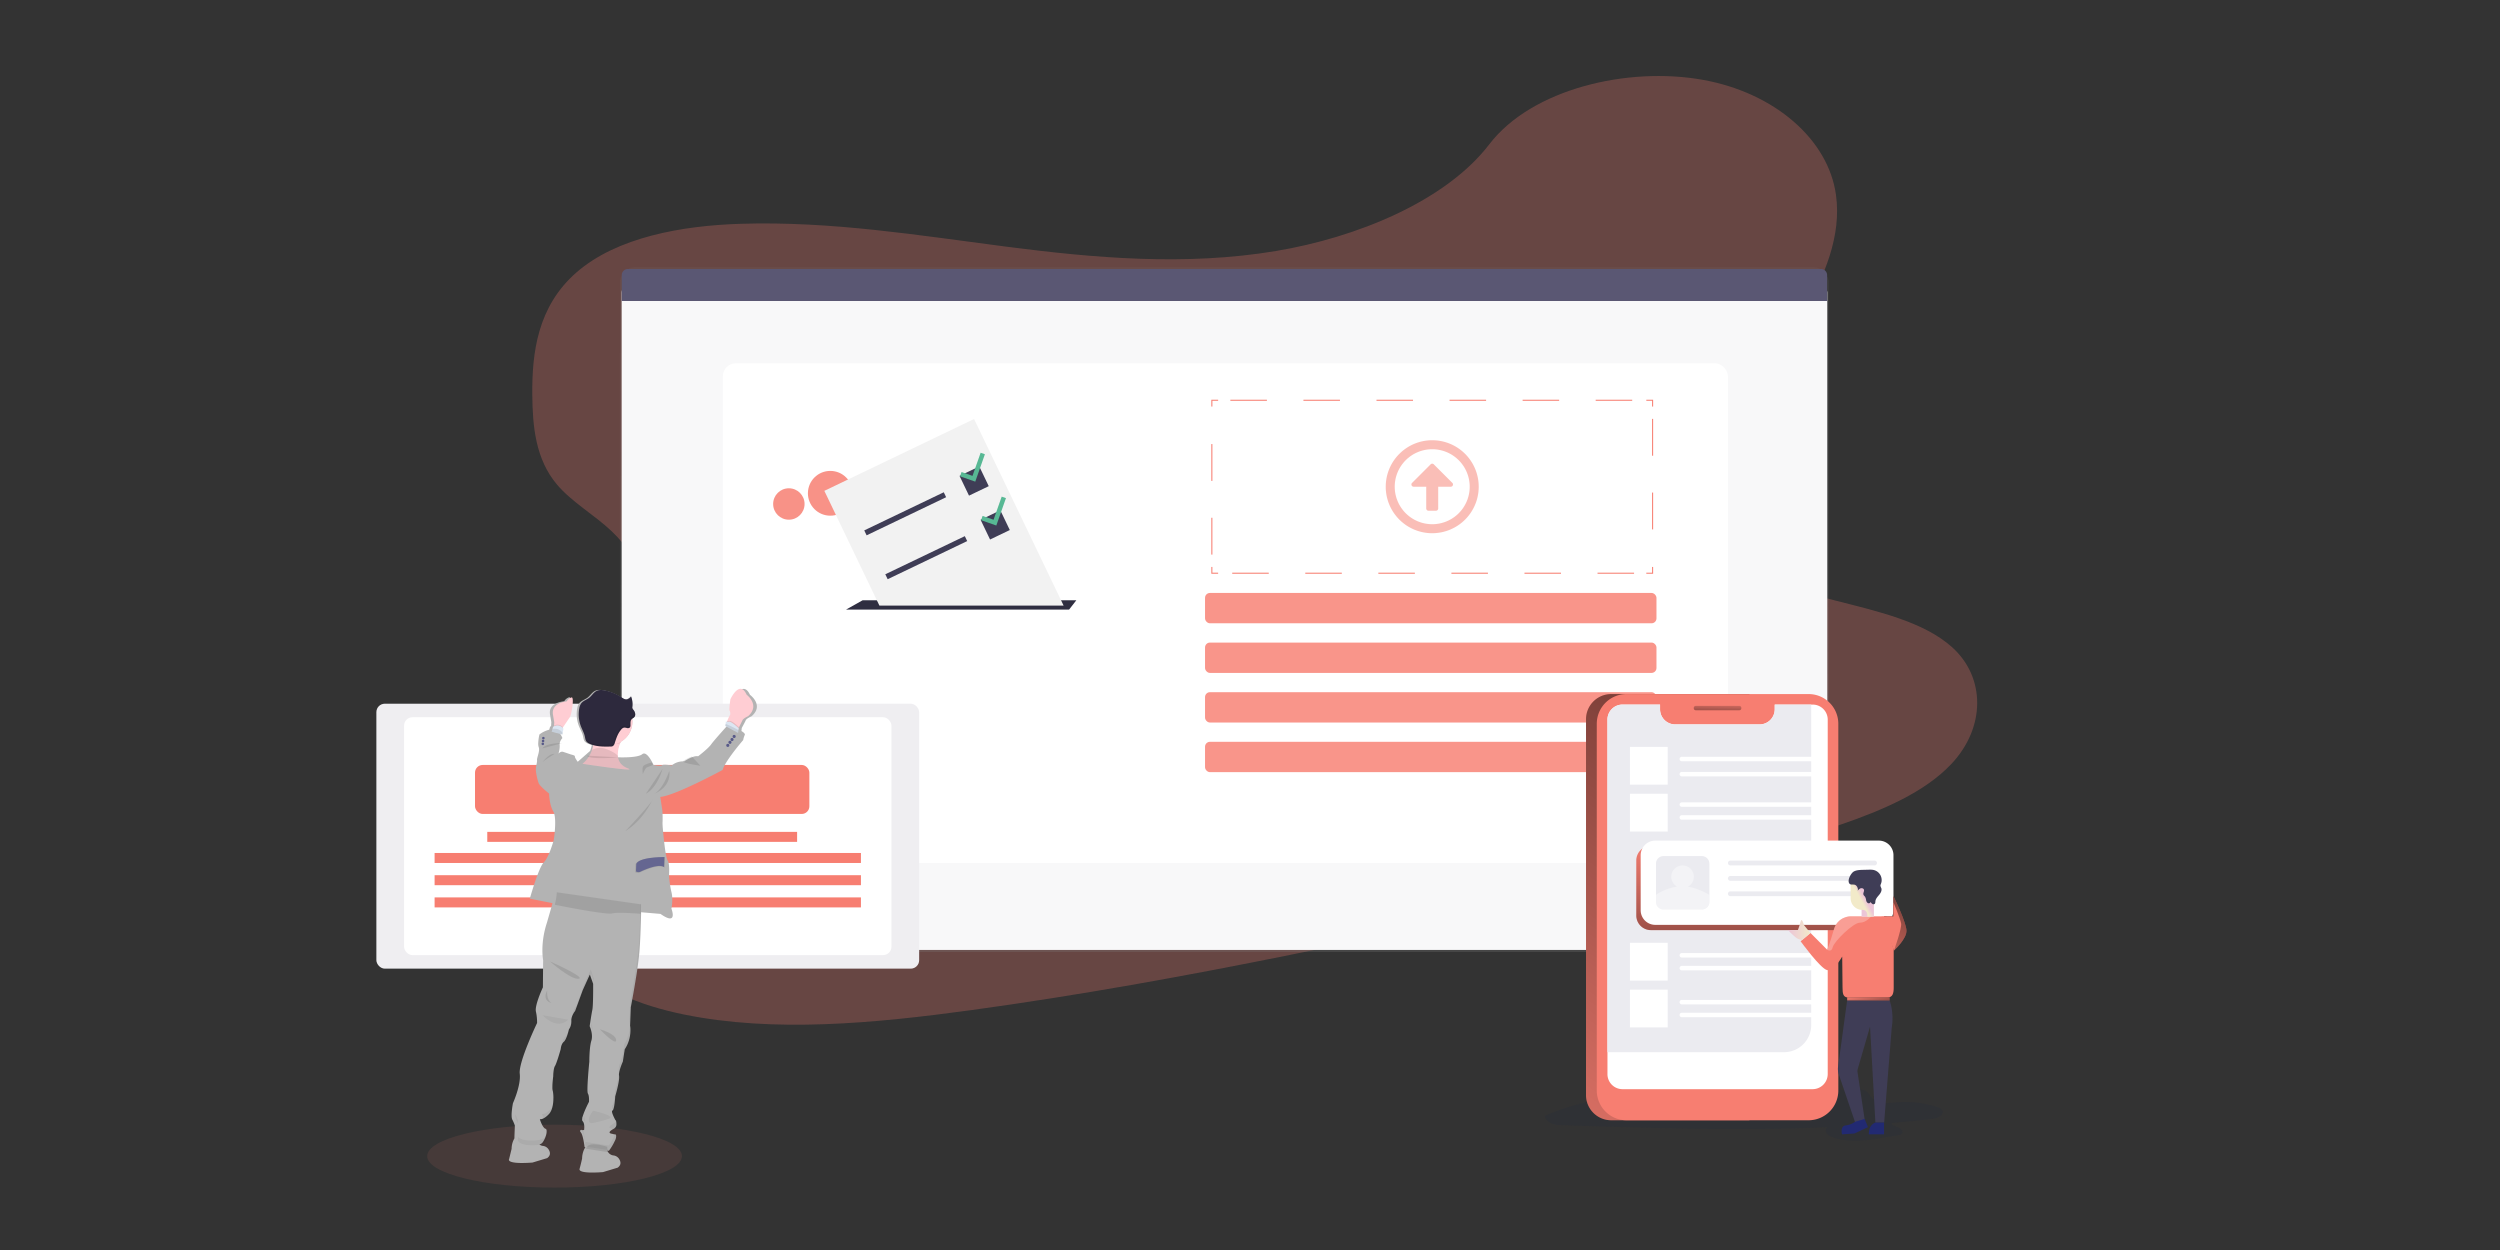 <svg xmlns="http://www.w3.org/2000/svg" xmlns:xlink="http://www.w3.org/1999/xlink" height="400" width="800" xmlns:v="https://vecta.io/nano"><rect width="100%" height="100%" fill="#333333" stroke="none"/><style><![CDATA[.B{opacity:.1}.C{fill:#f77e71}.D{fill:#fff}.E{opacity:.823}.F{fill:#ffcdd3}.G{fill:#ebebf0}.H{fill:#3f3d56}.I{stroke-miterlimit:10}.J{stroke-dasharray:11.69, 11.69}.K{stroke-dasharray:11.79, 11.79}]]></style><defs><linearGradient id="A" gradientUnits="userSpaceOnUse"><stop offset="0" stop-opacity="0"/><stop offset=".85" stop-opacity=".5"/><stop offset=".99"/></linearGradient><linearGradient id="B" x1="549.678" y1="224.089" x2="549.535" y2="229.595" xlink:href="#A"/><linearGradient id="C" x1="564.13" y1="269.502" x2="563.916" y2="315.815" xlink:href="#A"/><linearGradient id="D" x1="594.168" y1="314.111" x2="613.85" y2="283.946" xlink:href="#A"/><linearGradient id="E" x1="597.437" y1="317.592" x2="598.73" y2="323.578" xlink:href="#A"/><linearGradient id="F" gradientUnits="userSpaceOnUse"><stop offset="0" stop-color="#ecc4d7"/><stop offset=".42" stop-color="#efd4d1"/><stop offset="1" stop-color="#f2eac9"/></linearGradient><linearGradient id="G" x1="596.82" y1="287.312" x2="595.497" y2="288.013" xlink:href="#F"/><linearGradient id="H" x1="572.171" y1="297.615" x2="579.347" y2="297.615" xlink:href="#F"/><linearGradient y2="229.633" x2="579.497" y1="380.795" x1="470.185" id="I" xlink:href="#A"/><linearGradient y2="288.233" x2="602.872" y1="288.35" x1="596.448" id="J" xlink:href="#F"/><linearGradient y2="85.473" x2="391.815" y1="304.637" x1="391.815" id="K" gradientUnits="userSpaceOnUse"><stop stop-opacity=".25" stop-color="gray" offset="0"/><stop stop-opacity=".12" stop-color="gray" offset=".54"/><stop stop-opacity=".1" stop-color="gray" offset="1"/></linearGradient><path id="L" d="M139.072 272.954h136.426v3.2H139.072z"/><path id="M" d="M515.583 222.1h44.22V358.48h-44.22a8.058 8.058 0 0 1-8.058-8.058h0V230.158a8.058 8.058 0 0 1 8.058-8.058z"/><path id="N" d="M528.283 270.68h71.557a4.669 4.669 0 0 1 4.667 4.667v17.622a4.669 4.669 0 0 1-4.667 4.667h-71.557a4.669 4.669 0 0 1-4.667-4.667v-17.622a4.669 4.669 0 0 1 4.667-4.667z"/><path id="O" d="M521.576 239.007h12.088v12.088h-12.088z"/><path id="P" d="M599.865 276.928h-46.158a.765.765 0 0 1-.765-.765h0a.765.765 0 0 1 .765-.765h46.158a.765.765 0 0 1 .765.765h0a.765.765 0 0 1-.765.765z"/><path id="Q" d="M581.428 248.443h-43.25a.714.714 0 0 1-.714-.714h0a.714.714 0 0 1 .714-.714h43.25a.714.714 0 0 1 .714.714h0a.729.729 0 0 1-.714.714z"/><path id="R" d="M605.91 286.77s3.953 8.11 4.157 10.89-4.03 6.528-4.03 6.528l-3.162-10.966h3.01v-6.452z"/></defs><ellipse ry="10.068" rx="40.757" cy="369.962" cx="177.459" class="B C"/><path fill="#444053" d="M382.814 90.045l.118.204c-11.033 13.773-11.762 35.16-11.806 35.346l-2.33-2.687c.05-.187 2.907-18.996 14.017-32.863z"/><path stroke="#444053" fill="none" d="M350.546 99.356s12.433 1.067 18.17-5.35" stroke-width=".407" class="I"/><path opacity=".268" d="M408.308 80.323c-29.068 4.85-58.18 2.24-86.207-1.376s-55.987-8.232-85.116-7.328c-18.727.586-39.56 4.267-52.518 15.56-12.466 10.866-14.25 25.722-14.13 39.157.09 10.105 1.038 20.572 7.882 28.698 4.75 5.64 12.014 9.734 17.506 14.95 19.135 18.15 13.708 46.265 1.592 70.073-5.7 11.17-12.665 22.135-16.488 33.587s-4.2 23.788 2.996 33.27c7.14 9.4 20.8 14.815 35.012 17.718 28.86 5.89 60.893 2.85 91.874-1.38 68.575-9.41 136.385-24.627 204-39.816 25.026-5.618 50.16-11.27 74.238-19.542 13.37-4.584 26.972-10.353 35.533-19.477 10.866-11.583 10.964-27.57.228-37.268-18.01-16.285-58.303-13.223-72.304-31.755-7.71-10.178-4.572-23.865 1.32-35.896 12.62-25.81 37.353-51.154 33.79-77.092-2.443-17.816-19.696-32.732-42.617-36.856-24.02-4.32-54.72 2.895-68.306 20.608-13.99 18.288-42.617 29.89-68.282 34.165z" class="C"/><rect fill="url(#K)" rx="5.085" height="219.164" width="386.897" y="85.473" x="198.365"/><g class="D"><rect rx="5.085" height="215.354" width="385.712" y="88.555" x="198.979"/><rect rx="5.085" height="215.354" width="385.712" y="88.555" x="198.979"/></g><g fill="#5a5773"><rect opacity=".04" rx="5.085" height="215.354" width="385.712" y="88.555" x="198.979"/><path d="M582.734 86.083H200.92a1.958 1.958 0 0 0-1.958 1.958v8.28h385.712v-8.265a1.958 1.958 0 0 0-1.942-1.975z"/></g><rect rx="4.149" height="159.908" width="321.624" y="116.255" x="231.319" class="D"/><g class="C"><rect rx="1.571" height="9.71" width="144.458" y="189.744" x="385.611" class="E"/><rect rx="1.571" height="9.71" width="144.458" y="205.622" x="385.611" class="E"/><rect rx="1.571" height="9.71" width="144.458" y="221.499" x="385.611" class="E"/><rect rx="1.571" height="9.71" width="144.458" y="237.377" x="385.611" class="E"/></g><rect x="120.446" rx="2.691" height="84.77" width="173.681" y="225.191" class="D"/><rect x="120.446" fill="#5a5773" rx="2.691" height="84.77" width="173.681" y="225.191" class="B"/><rect rx="2.691" height="76.123" width="155.959" y="229.514" x="129.305" class="D"/><g class="C"><rect rx="2.455" height="15.682" width="106.995" y="244.785" x="152.002"/><path d="M155.927 266.2h99.146v3.2h-99.146z"/><use xlink:href="#L"/><use xlink:href="#L" y="7.108"/><use xlink:href="#L" y="14.216"/></g><path fill="#b3b3b3" d="M162.897 370.96l.814-3.322a6.921 6.921 0 0 1 .904-3.367v-.49l.138-3.587a11.941 11.941 0 0 0-.814-1.913c-.603-1.152.204-5.26.204-5.26s2.618-5.728 2.178-9.445 5.545-16.216 5.545-16.216a16.073 16.073 0 0 0-.375-3.664 2.809 2.809 0 0 1-.041-.761.721.721 0 0 1 0-.094v.03c.175-2.443 2.276-6.92 2.276-6.92l.077-8.712s-1.034-5.18 1.22-12l1.657-5.757.1-.48-7.24-1.433s2.78-9.926 4.478-11.615 3.188-7.153 3.188-7.153 1.116-7.043-.163-9.16-1.335-5.7-1.335-5.7-3.02-2.373-3.37-3.387-.908-3.298-.863-4.478.476-2.24.37-2.87 1.022-2.968.546-4.116a3.151 3.151 0 0 1-.163-1.095v-.032a15.234 15.234 0 0 1 .387-2.927 8.305 8.305 0 0 1 3.135-1.523l.077-.27.204-.696a3.391 3.391 0 0 1 .309-.171l.02-.256.065-1.014-.39-2.312c-.814-4.014 4.527-4.4 4.527-4.4a2.797 2.797 0 0 1 1.551-1.262c1.083-.334-.05 5.99-.566 6.375-.407.29-1.628 2.24-2.22 3.196h0l-.098.16a2.198 2.198 0 0 1 .236.265l-.256 1.372-.04.208a5.7 5.7 0 0 1 .794 1.478s-1.014 1.026-.863 2.223a7.161 7.161 0 0 1-.407 2.74c.057-.06.77-.774 1.445-.57s2.557.85 2.557.85 1.413.305 1.27.615.908 1.726.908 1.726l3.96-3.473a10.93 10.93 0 0 0 .126-.326 9.099 9.099 0 0 0 .407-1.576 8.517 8.517 0 0 1-1.221-.436 2.658 2.658 0 0 1-1.034-.717c-.366-.472-.407-1.1-.55-1.673-.26-1.124-.87-2.14-1.3-3.22a10.296 10.296 0 0 1-.546-5.7 3.794 3.794 0 0 1 .651-1.628c.66-.835 1.804-1.14 2.654-1.79s1.42-1.68 2.398-2.158c.888-.432 1.942-.334 2.915-.138a15.576 15.576 0 0 1 5.313 2.162c.546.354 1.144.76 1.79.668a2.471 2.471 0 0 0 1.343-.908.301.301 0 0 1 0-.057l.045-.045a6.713 6.713 0 0 1 .48 2.882c0 .15 0 .305-.032.456v.16a.741.741 0 0 0 0 .134h0a.672.672 0 0 0 .025.199 1.429 1.429 0 0 0 .338.533 2.911 2.911 0 0 1 .293.436c0-.053-.03-.106-.045-.16a2.272 2.272 0 0 1 .35 1.221 1.193 1.193 0 0 1-.322.851 3.782 3.782 0 0 1-.643.48 7.308 7.308 0 0 1-3.778 7.446l-.142.326a9.103 9.103 0 0 0-.855 4.14c0 .102 0 .204.032.305s.094.1.134.167h0s6.3.305 7.85-.985 3.623 3.432 3.623 3.432 2.247.525 2.715.106 3.1.057 3.1.057a5.7 5.7 0 0 1 3.998-1.291 11.68 11.68 0 0 1 2.96-1.498h0l.073-.024a3.192 3.192 0 0 1 1.429-.126s3.204-2.443 4.16-3.8 5.447-6.286 5.447-6.3l.03-.244.077-.74a2.492 2.492 0 0 0 .383.049l.098-.256a13.976 13.976 0 0 1 .997-2.068s.037-.94-.228-1.185.256-3.664.256-3.664 3.05-6.432 5.366-1.453c0 0 4.617 3.342.497 6.868 0 0-1.628.708-1.86 1.307-.163.407-.745 1.474-1.136 2.194l-.175.322.045.04-.08.61-.032.24c.73.452 1.22.892 1.087 1.22a6.921 6.921 0 0 0-.517 1.673s-5.757 6.636-6.58 9.563c0 0-15.088 8.2-19.95 8.64l.672 4.413a35.183 35.183 0 0 1 .057 3.579c-.102.936.383 5.215.383 5.215s.598 6.294 1.278 7.198.407 4.657.407 4.657a31.719 31.719 0 0 0 .765 5.358c.62 2.406 0 5.33 0 5.33s2.243 5.728-3.497 1.68l-6.204-.53v.33c0 .432-.02.896-.032 1.384-.082 3.228-.232 7.674-.51 11.033-.49 5.94-2.752 17.64-2.752 17.64l-.228 5.91a7.833 7.833 0 0 1 .106 1.698 10.992 10.992 0 0 1-1.82 5.858l-.607 3.93s-1.16 2.557-1.242 4.108a1.848 1.848 0 0 0 .032.379 3.021 3.021 0 0 1 .028.607c0 1.79-1.254 6.034-1.254 6.034s-.232 4.32-.888 4.543c-.562.195.643 2.52 1.002 3.188a.664.664 0 0 0 .029-.122l.077.13a3.07 3.07 0 0 1 .159 1.103 1.576 1.576 0 0 1-.778 1.49c-1.258.704-1.942 1.303-.908 1.596a11.493 11.493 0 0 1 1.132.281l.06-.142a.696.696 0 0 1 .407.774 3.163 3.163 0 0 1-.444 1.449 15.78 15.78 0 0 1-1.873 3.127l-.497-.073a2.483 2.483 0 0 0 .269.541 2.068 2.068 0 0 0 .708.68 2.264 2.264 0 0 0 .871.334 2.512 2.512 0 0 1 1.799.965c.61.86.973 2.01-.342 2.96l-4.686 1.417s-7.996.73-7.507-1.038.814-3.322.814-3.322a7.064 7.064 0 0 1 .765-3.143 4.201 4.201 0 0 1 .301-.456l-.28-.04s-.464-3.97-1.23-4.74c-.17-.183-.208-.318-.163-.407-.07-.216.134-.334.407-.407 0 .05.037.102.053.155a3.929 3.929 0 0 1 .774-.053s.338-2.056-.472-2.85a.774.774 0 0 1-.138-.619 3.171 3.171 0 0 1 .118-.839.305.305 0 0 0 .029.049c.497-1.856 2.036-4.78 2.036-4.78s.134-1.877-.354-2.65.46-10.202.46-10.202-.02-4.576.643-6.68-.533-4.66-.533-4.66 0-.05.02-.134a.167.167 0 0 0 0-.037l.106-.717v.045c.18-1.22.51-3.383.73-4.393.313-1.43.256-8.33.256-8.33l-1.054-2.972-2.268 4.99-2.443 6.677s-1.144 1.384-1.22 2.85v.216a3.387 3.387 0 0 1 0 .452 4.039 4.039 0 0 1-.765 2.382s-.704 3.17-1.628 3.95-.997 2.345-.997 2.345-1.278 4.592-1.828 5.386c-.46.668-.558 2.553-.574 3.13h0v.167s-.216 1.653-.265 3.045v.493a.09.09 0 0 1 0-.032 4.719 4.719 0 0 0 .09 1.128v.07-.236a11.843 11.843 0 0 1 .224 2.899c-.037 1.665-.366 3.627-1.42 4.747-1.824 1.938-2.91 1.628-2.91 1.628s.745 2.536 1.76 3.078a.647.647 0 0 1 .11.073c0-.05 0-.098.028-.142a1.221 1.221 0 0 1 .269.945c.032 1.103-.733 2.85-1.425 3.664a2.036 2.036 0 0 1-.892.48 1.535 1.535 0 0 0 .159.106 3.196 3.196 0 0 0 .35.179 1.73 1.73 0 0 0 .521.159 2.475 2.475 0 0 1 1.799.965c.61.855.973 2.007-.342 2.956l-4.686 1.417s-8.02.708-7.528-1.06z"/><path d="M188.065 366.738a3.664 3.664 0 0 0-.619.851h0l7.328 1.136a3.338 3.338 0 0 1-.444-1.751s-4.85-1.624-6.266-.236z" class="B"/><path opacity=".05" d="M181.816 326.307l-8.19-1.425s4.482 4.95 8.19 1.425z"/><path d="M175.123 316.898s-.407 2.9 1.348 4.07c-.016-.008-3.17-.63-1.348-4.07zm.863-9.25s6.665 5.932 9.185 5.56-9.185-5.56-9.185-5.56zm15.938 21.712s5.183 1.392 5.26 3.493-5.26-3.493-5.26-3.493z" class="B"/><path opacity=".05" d="M189.763 355.416s7.328 1.66 5.203 2.52-5.606 1.478-5.606 1.478-2.386.04.403-3.998z"/><path d="M196.403 359.487c.384-.22.648-.604.717-1.042l.07.134s.627 1.714-.594 2.443l-.407.236-.676-.155c-.993-.305-.33-.908.892-1.616zm-9.503-.863c-.195-.195-.167-.676 0-1.3.28.568.4 1.2.35 1.832-.074-.205-.194-.4-.35-.54zm2.337-31.104a8.51 8.51 0 0 1 .407 2.325 8.88 8.88 0 0 0-.513-1.604l.106-.72zm-16.785-3.937a2.99 2.99 0 0 1-.045-.688l.155 1.3-.1-.603zm16.106 26.202a4.15 4.15 0 0 1-.13-1.396 4.71 4.71 0 0 1 .293 1.767 1.72 1.72 0 0 0-.163-.37zm-2.004 11.738a24.59 24.59 0 0 1 .712 3.88l7.536 1.168a15.78 15.78 0 0 0 1.82-3.131l.236-.54c.444.224.607.704-.045 2.056a15.97 15.97 0 0 1-1.816 3.127l-7.552-1.16s-.407-3.965-1.136-4.743c-.338-.387-.085-.562.244-.655zM197 350.673s-.228 4.32-.863 4.543h0c-.3-.73-.476-1.413-.2-1.514.635-.228.867-4.543.867-4.543s1.45-5.085 1.2-6.477 1.18-4.653 1.18-4.653l.6-3.93a10.84 10.84 0 0 0 1.665-7.397l.232-6.074s2.207-11.7 2.687-17.64c.305-3.802.46-9 .533-12.246 0-.586.024-1.107.033-1.547l.216.033s0 1.22-.057 3.025c-.07 3.257-.224 8.448-.533 12.25-.48 5.936-2.683 17.64-2.683 17.64l-.236 6.07c.354 2.585-.236 5.2-1.66 7.397l-.594 3.93s-1.445 3.257-1.185 4.657-1.2 6.477-1.2 6.477zm-22.836 13.42a7.33 7.33 0 0 0 1.311-2.927c.745.725-.244 3.4-1.12 4.438s-7.458 1.53-8.63-.582l.045-1.193c1.628 1.742 7.524 1.3 8.395.265zm-9.246-7.455a12.65 12.65 0 0 1 .814 1.913l-.037.875c-.17-.436-.364-.862-.578-1.278-.18-.5-.25-1.03-.212-1.56zM174 358a12.24 12.24 0 0 1-.562-1.51s1.054.3 2.82-1.65c1.286-1.413 1.462-4.16 1.356-5.968.277 1.08.607 5.54-1.16 7.48-1.164 1.27-2.015 1.584-2.455 1.65zm3.8-13.762a33.85 33.85 0 0 0-.27 3.71 5.29 5.29 0 0 0-.106-.586c-.273-1.08.18-4.633.18-4.633s.037-2.508.566-3.302 1.775-5.386 1.775-5.386.06-1.563.97-2.345 1.596-3.953 1.596-3.953a4.12 4.12 0 0 0 .729-2.667c-.126-1.57 1.2-3.216 1.2-3.216l2.4-6.677 2.198-4.995 1.014 2.988v.953l-.814-2.443-2.198 5-2.4 6.68s-1.315 1.628-1.2 3.216a4.09 4.09 0 0 1-.73 2.667s-.688 3.17-1.596 3.95-.965 2.345-.965 2.345-1.246 4.592-1.775 5.4-.574 3.314-.574 3.314z" opacity=".05"/><path d="M176.975 228.843l.383 2.304-.114 1.767 2.6.37.313-.53 2.154-3.2c.497-.387 1.604-6.71.554-6.375a2.748 2.748 0 0 0-1.506 1.262s-5.154.39-4.385 4.4z" class="F"/><path d="M177.244 232.914l2.6.37.313-.53a2.308 2.308 0 0 0-2.85-.586z" class="B"/><path fill="#dce6f2" d="M176.535 234.127l3.416.932.1-.513.248-1.372a2.374 2.374 0 0 0-3.318-.582l-.195.696z"/><path d="M232.53 231.244l3.6 2.117.362-.684 1.1-2.194c.24-.598 1.804-1.31 1.804-1.31 3.994-3.53-.472-6.864-.472-6.864-2.24-4.98-5.195 1.457-5.195 1.457s-.51 3.432-.252 3.664.22 1.185.22 1.185a13.842 13.842 0 0 0-.969 2.068l-.195.562z" class="F"/><path d="M232.53 231.244l3.6 2.117.362-.684c-.505-.452-2.288-2.036-2.895-1.97a4.368 4.368 0 0 1-.871 0l-.195.537z" class="B"/><path fill="#dce6f2" d="M232.11 232.332l4.07 2.194.114-.888.08-.61s-2.312-2.14-3.02-2.093a3.843 3.843 0 0 1-1.083-.045l-.073.74z"/><path d="M186.408 244.41s17.942 2.728 14.616 1.506c-2.316-.855-3.192-2.382-3.322-4.043a9.453 9.453 0 0 1 .814-4.144 18.166 18.166 0 0 1 1.738-3.192s-13.484-8.106-10.992-1.11a11.049 11.049 0 0 1 .655 3.294 9.282 9.282 0 0 1-.48 3.29 9.852 9.852 0 0 1-3.029 4.401z" class="F"/><path d="M189.278 233.427a11.049 11.049 0 0 1 .655 3.294c1.254 1.136 2.68 1.12 4.507 1.19 1.405.057 2.943.456 4.07-.18a18.166 18.166 0 0 1 1.738-3.192s-13.463-8.106-10.972-1.11z" class="B"/><circle r="7.454" cy="230.947" cx="194.953" class="F"/><path d="M186.408 244.4s17.942 2.728 14.616 1.506c-2.316-.855-3.192-2.382-3.322-4.043-.86-1.006-2.634-1.775-3.778-2.194a5.427 5.427 0 0 0-3.257-.179 4.478 4.478 0 0 0-1.221.509 9.852 9.852 0 0 1-3.037 4.401zm-9.873-10.283l3.416.932.1-.513a3.041 3.041 0 0 0-3.257-1.258zm55.575-1.795l4.07 2.194.114-.888a30.827 30.827 0 0 0-4.112-1.987zm-54.577 57.204c6.92 1.372 16.814 3.188 18.406 2.768 1.323-.346 5.496-.142 9.124.122l.057-3.03-26.94-3.86a22.233 22.233 0 0 1-.647 3.998zm28.185-41.81s.77-2.036 1.4-2.203a14.424 14.424 0 0 0 1.848-.745l-.375-.786s-2.378.558-2.777 1.22-.098 2.512-.098 2.512zm12.76-4.085c.102.63 5.65 1.4 5.65 1.4l-2.707-2.935h-.07a11.184 11.184 0 0 0-2.874 1.527z" class="B"/><g fill="#575988"><circle r=".501" cy="235.666" cx="234.928"/><circle r=".501" cy="236.643" cx="234.248"/><circle r=".501" cy="237.543" cx="233.585"/><circle r=".501" cy="238.52" cx="232.893"/><circle r=".407" cy="236.195" cx="173.881"/><circle r=".407" cy="237.115" cx="173.783"/><circle r=".407" cy="238.035" cx="173.689"/></g><path d="M212.785 274.27s-8.456-.094-9.433 2.3l-.098 2.528a1.628 1.628 0 0 0 1.571.061c.87-.427 6.074-2.825 7.83-1.506z" class="B"/><path fill="#656691" d="M212.626 274.26s-8.08-.09-9.018 2.194l-.094 2.4a1.547 1.547 0 0 0 1.502.057c.814-.407 5.8-2.69 7.487-1.437z"/><path d="M208.88 255.753a27.44 27.44 0 0 1-3.489 5.492 22.013 22.013 0 0 1-5.325 4.755s8.627-9.107 8.814-10.247zm3.14-9.706s-1.628 6.03-5.354 7.955zm2.137.697c.04-.1 1.067 4.86-4.97 7.357 0 0 2.553-.76 4.97-7.357zm-36.717-5.497c.094 0-3 1.812-3.855 2.67.02 0 2.076-2.866 3.855-2.67z" class="B"/><path fill="#2d293d" d="M196.708 237.78a1.6 1.6 0 0 1-.623.985 1.535 1.535 0 0 1-.708.126c-2.276.057-4.645.065-6.71-.892a2.532 2.532 0 0 1-.997-.717c-.358-.472-.407-1.095-.533-1.673-.252-1.124-.843-2.137-1.254-3.216a10.585 10.585 0 0 1-.517-5.7 3.815 3.815 0 0 1 .631-1.628c.635-.835 1.747-1.14 2.57-1.795s1.376-1.68 2.33-2.162c.855-.432 1.877-.338 2.817-.138a14.787 14.787 0 0 1 5.17 2.17c.525.354 1.103.757 1.73.664a2.41 2.41 0 0 0 1.327-.936 6.921 6.921 0 0 1 .432 3.257 1.405 1.405 0 0 0 0 .489 1.486 1.486 0 0 0 .326.533c.533.672.847 1.714.27 2.35-.252.277-.63.407-.875.704-.44.505-.33 1.262-.346 1.934a1.018 1.018 0 0 1-.187.655.973.973 0 0 1-.928.183 2.532 2.532 0 0 0-.977-.13 1.628 1.628 0 0 0-.875.619c-1.103 1.278-1.56 2.732-2.068 4.32z"/><g class="B"><path d="M187.446 236.696a2.5 2.5 0 0 0 .997.721c2.064.957 4.434.945 6.7.892.243.015.487-.03.708-.13a1.58 1.58 0 0 0 .623-.981c.5-1.592.965-3.04 2.068-4.336a1.63 1.63 0 0 1 .875-.623c.33-.02.663.025.977.13a.96.96 0 0 0 .928-.183 1 1 0 0 0 .187-.651c0-.672-.094-1.43.346-1.938.244-.28.623-.407.875-.7.334-.423.4-.994.2-1.5.375.647.517 1.466.028 2-.252.277-.627.407-.875.704-.44.505-.326 1.262-.342 1.934a1 1 0 0 1-.19.655.97.97 0 0 1-.928.183 2.51 2.51 0 0 0-.973-.13 1.63 1.63 0 0 0-.879.623c-1.1 1.3-1.563 2.744-2.068 4.332-.014.33-.166.637-.418.85a1.17 1.17 0 0 1-.91.266c-2.276.053-4.645.06-6.713-.896a2.55 2.55 0 0 1-.997-.717c-.134-.186-.235-.394-.297-.615a.75.75 0 0 0 .069.102zm14.91-10.296a1.03 1.03 0 0 1-.212-.407c-.03-.162-.03-.327 0-.5a6.94 6.94 0 0 0-.244-2.711l.04-.045a6.87 6.87 0 0 1 .436 3.257 2.21 2.21 0 0 0-.02.395z"/><path d="M197.86 242.347s-9.364.875-10.137-.558m-7.805-3.99s-5.174-.2-6.384 1.702"/></g><path opacity=".18" fill="#1d2741" d="M618.48 358.048c-4.412.5-8.823.944-13.235 1.326a1.902 1.902 0 0 0 .179.306c.46.69 1.403.816 2.193 1.148s1.505 1.275.995 1.938c-.255.332-.714.434-1.122.485l-4.565.765c-5.56.918-11.425 1.836-16.678-.18-2.168-.842-2.32-2.09-1.58-3.137-28.23 1.224-56.588.28-84.87-.638-2.295 0-4.87-.612-5.483-2.933 14.56-6.554 28.69-6.58 44.475-7.013l55.466-1.48c.944-.026 1.964-.026 2.78.46s1.275 1.454 1.964 2.168c2.04 2.117 5.457 1.683 8.4 1.454a32.221 32.221 0 0 1 12.649 1.607c.56.18 1.173.434 1.454.944.765 1.428-1.403 2.6-3.01 2.78z"/><use xlink:href="#M" class="C"/><use xlink:href="#M" fill="url(#I)"/><path d="M520.48 222.1h58.27a9.512 9.512 0 0 1 9.512 9.512V348.97a9.512 9.512 0 0 1-9.512 9.512h-58.27a9.512 9.512 0 0 1-9.512-9.512V231.612a9.512 9.512 0 0 1 9.512-9.512z" class="C"/><path d="M584.87 230.286v113.43a4.845 4.845 0 0 1-4.82 4.82H519.18a4.81 4.81 0 0 1-4.794-4.82h0v-113.43a4.81 4.81 0 0 1 4.794-4.82h12.037v1.505a4.845 4.845 0 0 0 4.845 4.845h27.006a4.845 4.845 0 0 0 4.845-4.845v-1.505h12.14a4.815 4.815 0 0 1 4.82 4.82z" class="D"/><path fill="url(#B)" d="M542.64 225.874h13.95a.632.632 0 0 1 .638.638v.127a.632.632 0 0 1-.638.638h-13.95a.632.632 0 0 1-.638-.638v-.127a.648.648 0 0 1 .638-.638z"/><path d="M579.59 225.466v102.54a8.706 8.706 0 0 1-8.696 8.696h-56.51V230.286a4.81 4.81 0 0 1 4.794-4.82h12.037v1.505a4.845 4.845 0 0 0 4.845 4.845h27.006a4.845 4.845 0 0 0 4.845-4.845v-1.505z" class="G"/><use xlink:href="#N" class="C"/><use xlink:href="#N" fill="url(#C)"/><g class="D"><use xlink:href="#N" x="1.402" y="-1.683"/><use xlink:href="#O"/></g><path d="M532.337 273.944h12.24a2.423 2.423 0 0 1 2.423 2.423v12.24a2.423 2.423 0 0 1-2.423 2.423h-12.24a2.423 2.423 0 0 1-2.423-2.423v-12.24a2.405 2.405 0 0 1 2.423-2.423z" class="G"/><g class="D"><path d="M521.576 254.002h12.088V266.1h-12.088z"/><use xlink:href="#O" y="62.693"/><use xlink:href="#O" y="77.678"/><path opacity=".38" d="M546.975 286.338v2.27a2.423 2.423 0 0 1-2.423 2.423h-12.24a2.423 2.423 0 0 1-2.423-2.423v-2.27a17.015 17.015 0 0 1 6.758-2.627 3.621 3.621 0 1 1 3.494.026c3.62.587 6.834 2.6 6.834 2.6z"/></g><use xlink:href="#P" class="G"/><g class="D"><path d="M538.177 242.17h43.25a.714.714 0 0 1 .714.714h0a.714.714 0 0 1-.714.714h-43.25a.714.714 0 0 1-.714-.714h0a.714.714 0 0 1 .714-.714z"/><use xlink:href="#Q"/><use xlink:href="#Q" y="9.741"/><use xlink:href="#Q" y="13.857"/><use xlink:href="#Q" y="57.964"/><use xlink:href="#Q" y="62.07"/><use xlink:href="#Q" y="72.959"/><use xlink:href="#Q" y="77.065"/></g><g class="G"><use xlink:href="#P" y="4.922"/><use xlink:href="#P" y="9.842"/></g><path d="M591.093 320.127l-2.907 21.166a5.547 5.547 0 0 0 .281 2.652l5.202 15.3 3.035-.944-2.295-15.224a2.361 2.361 0 0 1 .051-.944l3.953-13.618 1.71 30.704h2.805l2.423-30.32c.816-5.05-.69-8.798-.69-8.798z" class="H"/><g class="C"><path d="M605.985 301.46v14.536c0 1.785-.28 3.213-2.066 3.213h-12.445c-1.785 0-1.836-1.428-1.862-3.213l-.102-9.895s-2.678 4.794-4.82 4.335-8.492-9.232-8.492-9.232l3.162-2.652 5.33 5.355s.867-1.938 2.09-6.3 5.304-4.386 5.304-4.386H602.9c3.902 0 3.086 8.237 3.086 8.237z"/><use xlink:href="#R"/></g><use xlink:href="#R" fill="url(#D)"/><path d="M606.062 304.2s2.576-7.1 2.295-8.696-2.448-6.758-2.448-6.758v4.514l-3.8.077zm-14.97 14.943h13.567v.995h-13.567z" class="C"/><path fill="url(#E)" d="M591.093 319.133h13.567v.995h-13.567z"/><path fill="url(#J)" d="M595.708 283.354h3.902v9.946h-3.902z"/><path fill="url(#G)" d="M599.6 282.258V293.3h-2.066v-.663a1.479 1.479 0 0 0-1.479-1.479h-.128a3.705 3.705 0 0 1-3.723-3.698h0v-5.177h7.395z"/><path d="M593.21 278.89c.816-.46 1.81-.5 2.78-.536l2.015-.05a7.99 7.99 0 0 1 1.352.051 3.315 3.315 0 0 1 2.729 3.825h0a3.524 3.524 0 0 1-.204.689 1.693 1.693 0 0 0-.153.51 2.259 2.259 0 0 0 .281.791c.28.765-.18 1.58-.69 2.193s-1.122 1.25-1.2 2.066c-.025.255 0 .56-.18.765a.653.653 0 0 1-.816.051 1.999 1.999 0 0 1-.561-.663c.025.383-.5.587-.842.408a1.318 1.318 0 0 1-.561-.944 3.086 3.086 0 0 0-.332-1.071c-.18-.255-.46-.434-.536-.74-.153-.5.357-1.07.153-1.58-.153-.408-.74-.536-1.148-.357a2.507 2.507 0 0 0-.944.918c.383-.5.077-1.377-.332-1.785-.638-.69-1.58-.102-2.117-.587-.995-.97.408-3.443 1.3-3.953z" class="H"/><path opacity=".25" d="M598.743 293.274s-1.53 1.99-3.62 1.99-8.237 6.018-8.645 7.83-1.785.816-1.785.816.867-1.938 2.09-6.3 5.304-4.386 5.304-4.386h5.508z" class="D"/><path d="M596.677 358.048l1.07 2.627-4.3 2.04-4.004.28s-.7-2.627 1.173-2.856a6.329 6.329 0 0 0 3.009-1.173zm3.418 1.172h0a3.272 3.272 0 0 0-1.989 2.678l-.102 1.097h4.896v-3.774z" fill="#222a72"/><path fill="url(#H)" d="M579.336 298.58l-2.066-2.55s-.714-2.73-1.097-1.046c-.23.944-.842 2.652-.842 2.652h-3.162s2.22 2.346 3.162 2.78a5.1 5.1 0 0 0 1.352.383z"/><g class="C"><circle opacity=".84" r="7.166" cy="157.854" cx="265.696"/><circle opacity=".84" r="5.027" cy="161.277" cx="252.435"/></g><path d="M276.025 192.094h68.396l-2.324 2.988h-71.384zm50.977-7.894s.104 1.14.3 1.243 1.76 2.693 0 3.2-2.796.3-3.2.518-7.664.62-7.767-.518 3.52-1.346 3.52-1.346 3.314-2.175 3.832-3.314 3.314.207 3.314.207z" fill="#2f2e41"/><path fill="#f2f2f2" d="M263.79 157.07l17.62 36.717h58.942L311.7 134.08z"/><path d="M276.558 169.728l25.446-12.2.758 1.58-25.446 12.2zm6.737 14.04l25.446-12.2.758 1.58-25.446 12.2zm23.755-31.48l6.318-3.032 3.032 6.318-6.318 3.032zm6.738 14.04l6.318-3.032 3.032 6.318-6.318 3.032z" class="H"/><path d="M312.083 154.127l3.086-8.767-1.365-.48-2.602 7.403-3.507-1.233-.48 1.366zm6.737 14.04l3.086-8.767-1.366-.48-2.602 7.403-3.507-1.233-.48 1.365z" fill="#57b894"/><path d="M387.794 128.082h141.04v55.346h-141.04z" class="D"/><g fill="none" stroke="#f77e71" stroke-width=".335" class="I"><path d="M528.833 181.42v2.01h-2.01"/><path d="M522.9 183.428h-131.15" class="J"/><path d="M389.803 183.428h-2.01v-2.01"/><path d="M387.794 177.47v-45.405" class="K"/><path d="M387.794 130.09v-2.01h2.01"/><path d="M393.717 128.082h131.148" class="J"/><path d="M526.824 128.082h2.01v2.01"/><path d="M528.833 134.04v45.405" class="K"/></g><path d="M458.312 170.63a14.88 14.88 0 0 0 14.877-14.877 14.88 14.88 0 0 0-14.877-14.877 14.88 14.88 0 0 0-14.877 14.877c-.001 3.946 1.566 7.73 4.356 10.52s6.575 4.357 10.52 4.356zm0-26.874a12 12 0 0 1 8.483 20.481 12 12 0 0 1-20.481-8.483c-.001-3.182 1.263-6.234 3.513-8.484s5.302-3.514 8.484-3.513zm1.2 19.675h-2.4c-.397-.002-.718-.323-.72-.72v-6.958h-4.018a.72.72 0 0 1-.509-1.229l5.94-5.94a.72.72 0 0 1 1.005 0l5.94 5.94a.72.72 0 0 1-.509 1.229h-4.018v6.958c-.002.392-.315.71-.707.72z" opacity=".5" class="C"/></svg>